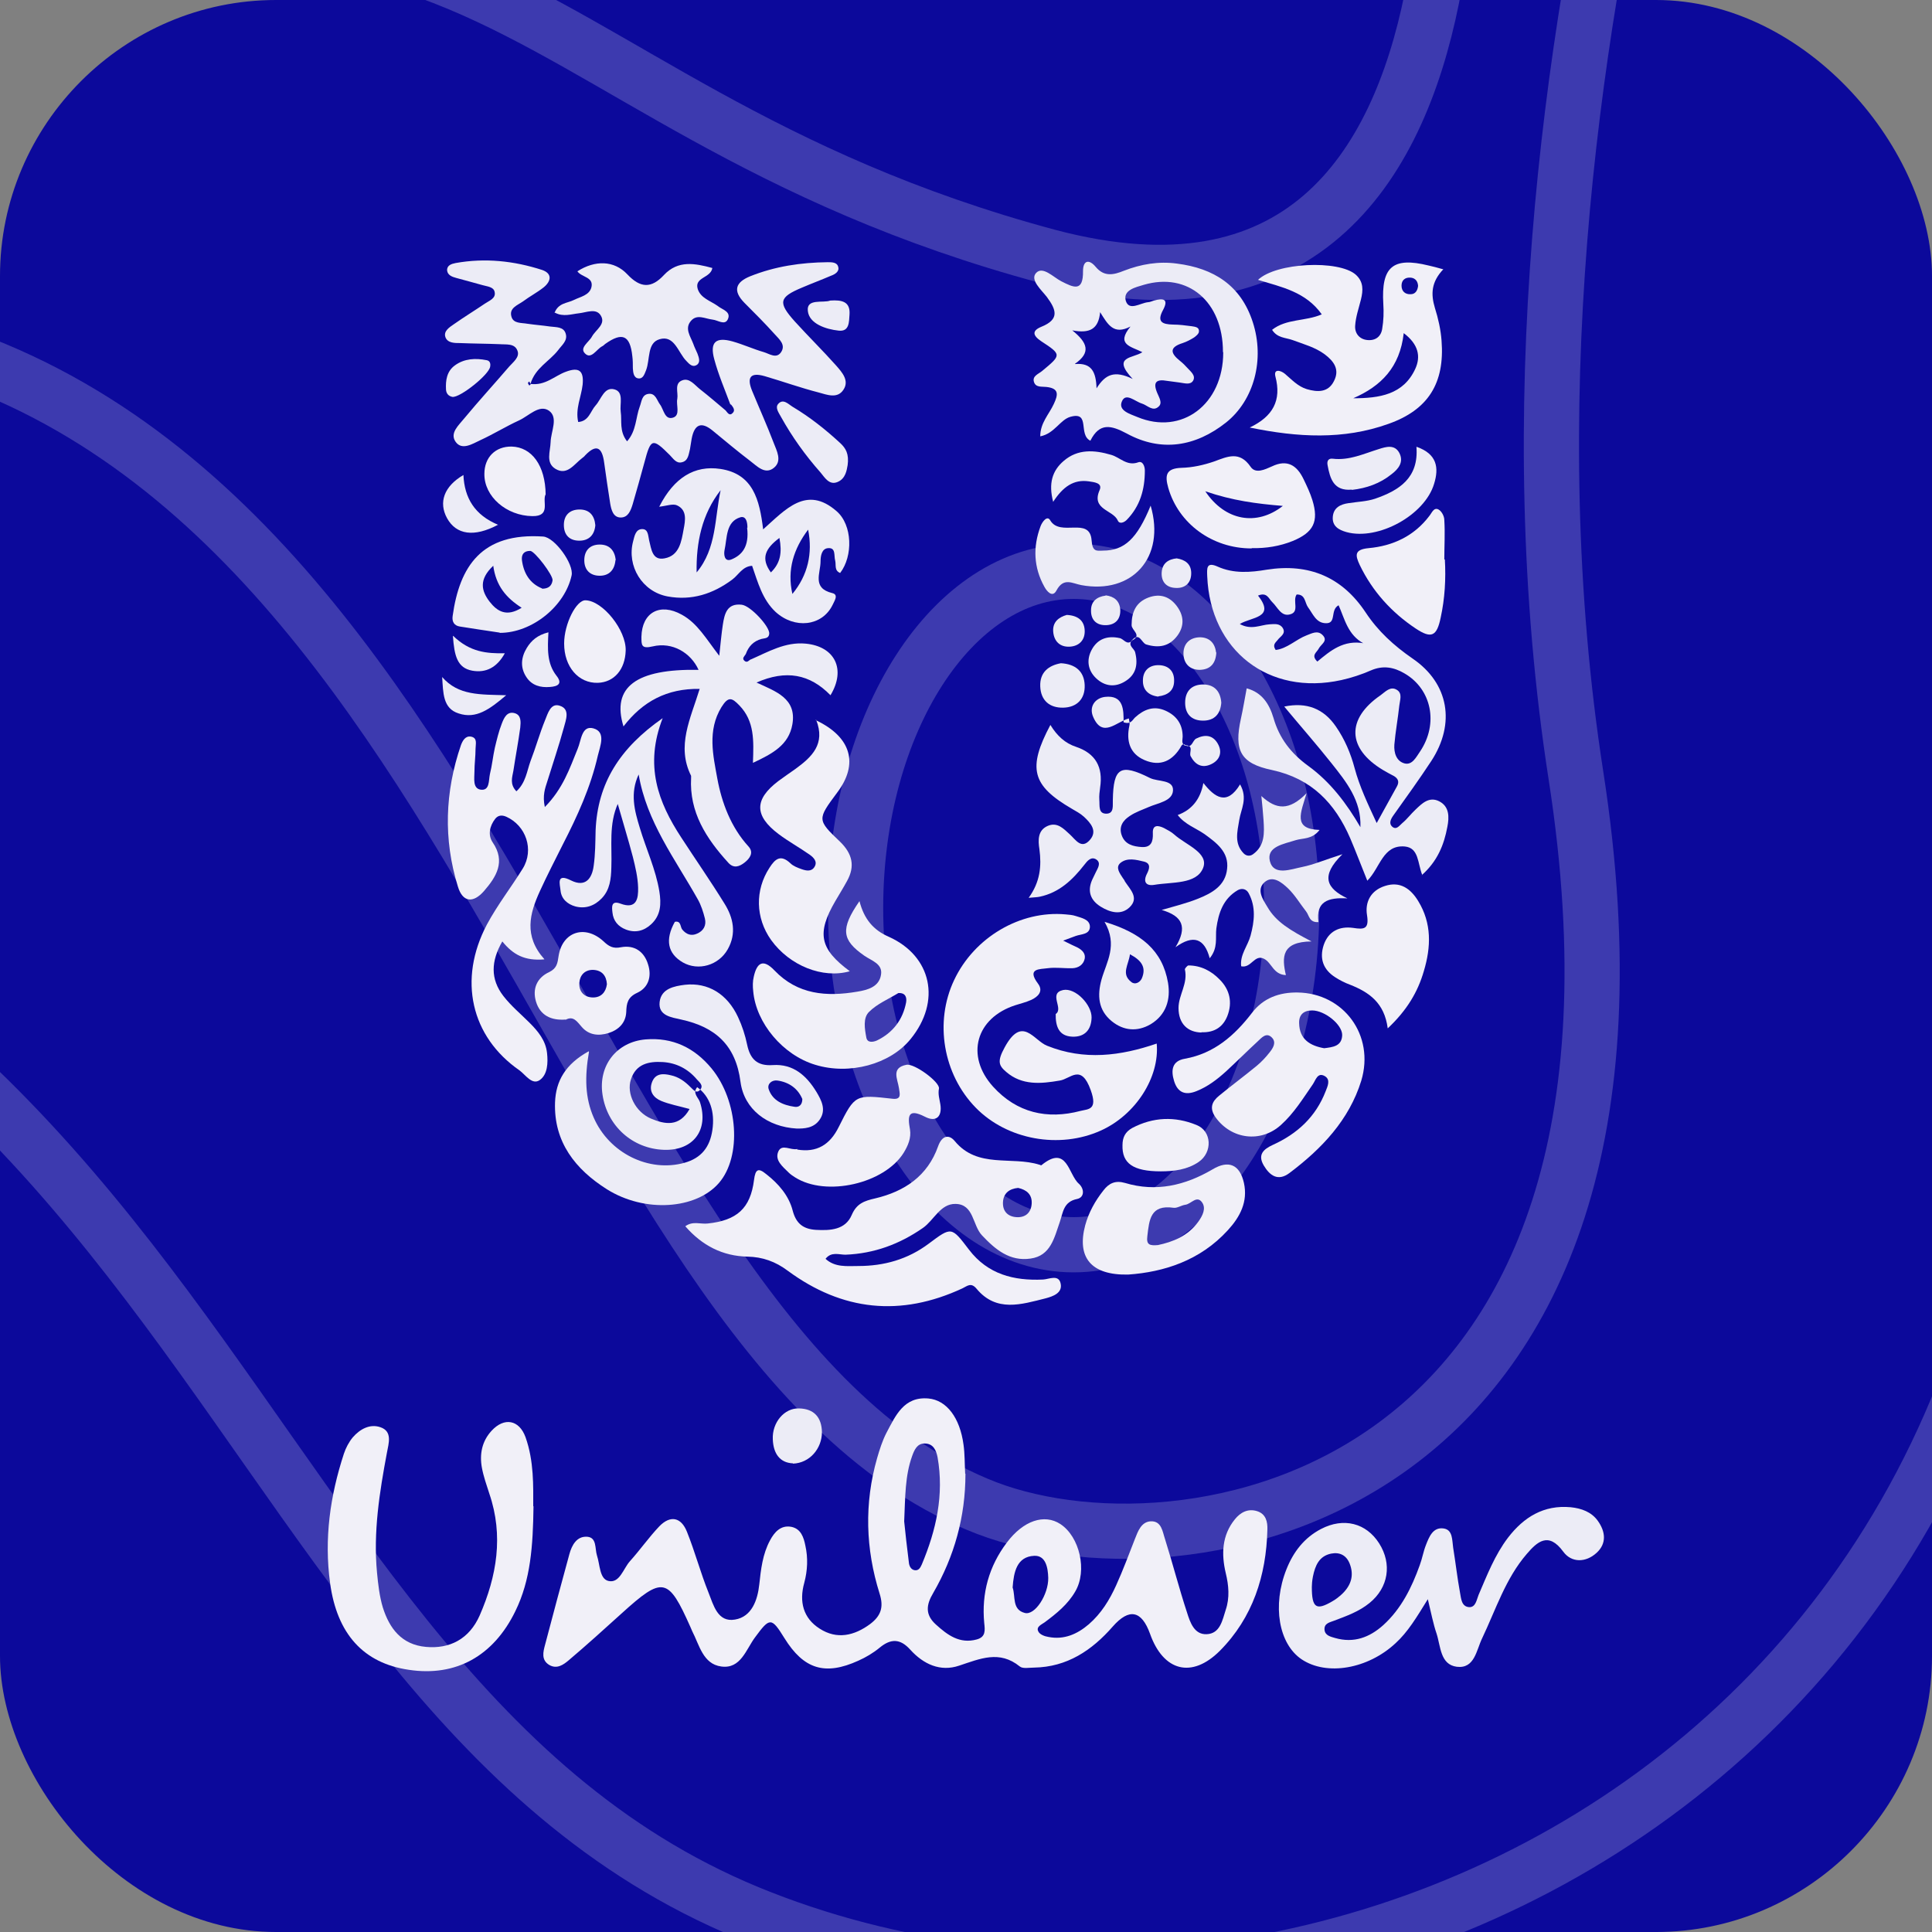 <?xml version="1.0" encoding="UTF-8"?>
<svg id="Layer_1" data-name="Layer 1" xmlns="http://www.w3.org/2000/svg" xmlns:xlink="http://www.w3.org/1999/xlink" viewBox="0 0 70 70">
  <rect x="0" y="0" width="70" height="70" fill="#808080" stroke="none"/>
  <defs>
    <clipPath id="clippath">
      <rect width="70" height="70" rx="10" ry="10" style="fill: none; stroke-width: 0px;"/>
    </clipPath>
    <clipPath id="clippath-1">
      <rect x="-111.83" y="0" width="70" height="70" rx="10" ry="10" style="fill: none; stroke-width: 0px;"/>
    </clipPath>
    <clipPath id="clippath-2">
      <rect x="131.65" y="126.48" width="70" height="70" rx="10" ry="10" style="fill: #f27726; stroke-width: 0px;"/>
    </clipPath>
    <clipPath id="clippath-3">
      <rect x="-.48" y="126.48" width="70" height="70" rx="10" ry="10" style="fill: none; stroke-width: 0px;"/>
    </clipPath>
    <clipPath id="clippath-4">
      <rect x="-106.18" y="126.48" width="70" height="70" rx="10" ry="10" style="fill: none; stroke-width: 0px;"/>
    </clipPath>
    <clipPath id="clippath-5">
      <rect x="-238.31" y="126.48" width="70" height="70" rx="-49.15" ry="-49.15" style="fill: none; stroke-width: 0px;"/>
    </clipPath>
    <clipPath id="clippath-6">
      <rect x="126" width="70" height="70" rx="10" ry="10" style="fill: none; stroke-width: 0px;"/>
    </clipPath>
    <clipPath id="clippath-7">
      <rect x="-237.83" y="0" width="70" height="70" rx="-48.91" ry="-48.91" style="fill: none; stroke-width: 0px;"/>
    </clipPath>
  </defs>
  <g style="clip-path: url(#clippath);">
    <g>
      <path d="M10,0h50c5.5,0,10,4.5,10,10v50c0,5.5-4.5,10-10,10H10c-5.5,0-10-4.5-10-10V10C0,4.5,4.5,0,10,0Z" style="fill: #0c099b; stroke-width: 0px;"/>
      <path d="M94.9-15.5s-26.4,12.6-21.7,43.6c5.2,34.9-25.2,49.8-46.1,41.2C6.3,60.7,7.8,28.7-31.8,27.7c-40.4-1-48.9-41.2-48.9-41.2" style="fill: none; stroke: rgba(255, 255, 255, .2); stroke-miterlimit: 10; stroke-width: 2px;"/>
      <path d="M64.4-24.9s-11.4,26.6-7.3,53c4.1,26.4-14.4,29.5-21.7,26.4C20.1,48.1,17.1,13.8-7.5,11.6c-18.5-1.7-43.4,11.6-56.5-18.5" style="fill: none; stroke: rgba(255, 255, 255, .2); stroke-miterlimit: 10; stroke-width: 2px;"/>
      <path d="M52.1-13s4.1,27.1-14.1,22.3C17.1,3.7,17.5-9.4-8.9,3c-9.4,4.4-47.2,5.7-39.6-18.5" style="fill: none; stroke: rgba(255, 255, 255, .2); stroke-miterlimit: 10; stroke-width: 2px;"/>
      <path d="M38.9,45.1c4.4,0,7.9-5.5,7.9-12.2s-3.5-12.2-7.9-12.2-7.9,5.5-7.9,12.2,3.5,12.2,7.9,12.2Z" style="fill: none; stroke: rgba(255, 255, 255, .2); stroke-miterlimit: 10; stroke-width: 2px;"/>
    </g>
  </g>
  <rect x="131.65" y="126.48" width="70" height="70" rx="10" ry="10" style="fill: #f27726;"/>
  <g style="clip-path: url(#clippath-6);">
    <g>
      <path d="M220.9-15.5s-26.4,12.6-21.7,43.6c5.2,34.9-25.2,49.8-46.1,41.2-20.8-8.6-19.3-40.6-58.9-41.6-40.4-1-48.9-41.2-48.9-41.2" style="fill: none; stroke: rgba(255, 255, 255, .2); stroke-miterlimit: 10; stroke-width: 2px;"/>
      <path d="M190.4-24.9s-11.4,26.6-7.3,53c4.1,26.4-14.4,29.5-21.7,26.4-15.3-6.4-18.3-40.7-42.9-42.9-18.5-1.7-43.4,11.6-56.5-18.5" style="fill: none; stroke: rgba(255, 255, 255, .2); stroke-miterlimit: 10; stroke-width: 2px;"/>
    </g>
  </g>
  <g>
    <path d="M34.98,53.4c0,1.55-.4,2.99-1.17,4.32-.25.42-.3.78.1,1.14.42.38.86.71,1.48.54.33-.09.3-.33.27-.6-.1-1.07.17-2.05.82-2.91.6-.8,1.36-1.05,1.94-.67.7.46.98,1.69.54,2.44-.27.47-.68.8-1.11,1.12-.11.08-.32.16-.23.33.05.11.23.18.37.2.56.11,1.04-.1,1.46-.46.45-.39.75-.88.99-1.41.25-.55.46-1.12.68-1.68.11-.28.23-.62.57-.64.4-.02.43.38.52.64.28.89.51,1.79.8,2.67.11.35.26.8.71.78.49-.02.57-.51.69-.88.15-.44.11-.89,0-1.34-.16-.68-.14-1.36.33-1.94.2-.25.47-.4.8-.3.33.1.39.39.38.67-.04,1.67-.53,3.19-1.72,4.39-1.02,1.02-2.05.74-2.53-.61q-.46-1.28-1.35-.27c-.76.87-1.66,1.47-2.85,1.49-.18,0-.41.05-.52-.04-.74-.6-1.44-.28-2.2-.03-.68.23-1.29-.05-1.77-.58-.36-.4-.7-.41-1.11-.07-.23.19-.5.35-.77.47-1.21.55-1.98.31-2.68-.82-.47-.76-.53-.75-1.06-.03-.33.44-.52,1.16-1.23,1.06-.66-.09-.79-.78-1.05-1.28-.02-.04-.04-.09-.06-.14-.81-1.82-1-1.86-2.5-.5-.63.57-1.27,1.15-1.92,1.7-.19.16-.42.32-.69.17-.31-.18-.23-.48-.16-.74.29-1.1.58-2.19.88-3.28.09-.33.27-.66.65-.63.35.03.27.43.35.68.11.33.09.84.41.92.41.1.54-.44.78-.71.37-.41.69-.87,1.07-1.27.4-.41.79-.33,1,.2.29.72.49,1.48.78,2.2.18.45.33,1.09.96.98.61-.1.82-.71.88-1.27.06-.55.12-1.1.39-1.6.16-.3.39-.56.77-.49.35.07.45.38.51.68.1.45.08.9-.04,1.35-.19.68-.04,1.28.56,1.66.62.4,1.25.26,1.83-.17.38-.29.5-.6.34-1.1-.51-1.62-.56-3.27-.09-4.91.09-.31.19-.63.34-.92.33-.62.63-1.32,1.52-1.24.66.06,1.14.7,1.27,1.67.05.35.04.7.06,1.05ZM32.76,55.12c.04.4.1.94.17,1.49.01.11.06.25.2.28.16.03.22-.1.27-.21.52-1.24.81-2.52.57-3.88-.05-.26-.16-.5-.47-.5-.27,0-.37.23-.45.45-.26.72-.25,1.47-.29,2.38ZM36.69,57.52c.11.32-.03.8.44.92.37.1.86-.67.85-1.27-.01-.37-.09-.82-.51-.8-.63.03-.74.59-.78,1.14Z" style="fill: #f1f0f8; stroke-width: 0px;"/>
    <path d="M26.46,14.65c-.2-.54-.43-1.07-.58-1.63-.17-.62.05-.82.66-.65.39.11.76.28,1.14.39.2.06.45.25.62,0,.18-.27-.07-.47-.23-.65-.35-.39-.73-.77-1.1-1.14-.42-.43-.33-.74.21-.96.9-.36,1.84-.5,2.81-.51.15,0,.34,0,.38.17.05.17-.12.27-.26.32-.35.15-.7.28-1.05.43-.84.35-.88.54-.26,1.23.49.54,1.01,1.05,1.5,1.6.21.24.48.54.26.87-.22.34-.6.18-.9.1-.66-.17-1.3-.4-1.95-.59-.52-.15-.66.04-.46.53.26.63.54,1.25.78,1.88.11.29.32.66.01.91-.32.26-.61-.06-.86-.25-.46-.35-.9-.72-1.35-1.09-.42-.35-.67-.24-.77.29-.02.12-.04.25-.06.37-.05.19-.06.43-.3.48-.2.05-.31-.14-.43-.26-.63-.63-.69-.61-.92.26-.14.51-.28,1.02-.43,1.53-.07.22-.16.47-.43.47-.27,0-.34-.27-.38-.5-.08-.5-.15-.99-.22-1.49-.07-.52-.26-.71-.69-.26-.03.04-.07.07-.11.1-.29.22-.54.64-.96.39-.37-.22-.19-.63-.18-.97.01-.39.29-.89-.06-1.14-.35-.24-.73.19-1.08.35-.48.22-.93.5-1.41.72-.28.13-.66.38-.89.06-.23-.32.12-.61.31-.85.53-.64,1.09-1.25,1.63-1.88.14-.16.39-.34.3-.57-.1-.28-.41-.22-.65-.24-.48-.02-.96-.02-1.43-.04-.2,0-.45,0-.53-.21-.08-.22.14-.36.3-.47.37-.26.76-.5,1.13-.75.16-.11.41-.19.35-.43-.04-.18-.27-.19-.44-.24-.31-.09-.63-.17-.95-.26-.15-.04-.31-.1-.33-.27-.01-.19.16-.24.31-.27,1.06-.19,2.11-.08,3.13.25.38.13.33.41.06.63-.24.19-.51.33-.75.51-.2.14-.51.24-.42.55.07.26.36.22.58.26.27.04.55.06.82.1.22.03.5,0,.57.27.07.25-.15.41-.28.59-.31.4-.83.64-1,1.22.54.07.87-.29,1.28-.44.48-.18.66-.04.61.47-.05.44-.27.87-.16,1.35.39-.03.44-.39.63-.6.21-.23.31-.69.69-.58.34.1.18.53.22.81.05.33-.06.7.23,1.07.34-.38.31-.86.46-1.26.07-.18.07-.43.32-.46.25-.03.3.23.41.38.14.18.17.58.48.48.27-.09.1-.45.15-.68.04-.23-.12-.56.18-.67.26-.1.45.17.64.32.32.25.62.51.93.77.07.08.14.22.26.09.1-.1.01-.21-.06-.3ZM19.23,13.92s-.04-.06-.05-.1c-.02.02-.05.04-.05.05,0,.04.03.07.05.1.02-.02.03-.03.05-.05Z" style="fill: #ececf6; stroke-width: 0px;"/>
    <path d="M29.9,45.6c.35.33.79.27,1.2.27.93,0,1.79-.24,2.55-.81.83-.62.82-.62,1.46.22.68.89,1.62,1.13,2.68,1.08.22-.01.57-.2.64.15.07.34-.28.46-.54.53-.88.22-1.79.52-2.51-.35-.2-.24-.34-.09-.51-.01-2.24,1.04-4.35.82-6.33-.64-.44-.33-.91-.5-1.46-.51-.9-.02-1.64-.4-2.25-1.1.27-.2.55-.07.81-.1,1.05-.11,1.55-.54,1.68-1.58.05-.4.16-.44.44-.21.45.35.82.78.96,1.32.12.46.37.67.84.7.53.03,1.07,0,1.3-.54.18-.42.46-.51.85-.6,1.06-.25,1.9-.81,2.28-1.89.14-.39.39-.44.6-.19.83,1.01,2.06.54,3.07.86.02,0,.06.03.07.02.94-.77.97.33,1.36.67.2.18.21.49-.06.55-.5.1-.51.48-.63.83-.2.57-.33,1.23-1.06,1.33-.75.11-1.27-.32-1.76-.84-.35-.37-.29-1.13-.96-1.14-.55-.01-.78.59-1.18.87-.85.59-1.77.93-2.81.97-.23,0-.51-.12-.72.15ZM36.89,43.04c-.32.03-.53.19-.55.51-.02.33.17.53.49.55.32.02.53-.16.55-.49.02-.33-.18-.5-.49-.57Z" style="fill: #f1f0f8; stroke-width: 0px;"/>
    <path d="M51.53,31.7c-.17-.43-.12-.98-.63-1.03-.8-.07-.89.77-1.36,1.24-.22-.54-.41-1.05-.62-1.54-.55-1.27-1.4-2.16-2.83-2.47-1.16-.24-1.38-.72-1.13-1.86.08-.36.14-.73.21-1.1.56.15.82.57.97,1.07.21.74.64,1.29,1.26,1.74.8.58,1.39,1.36,1.89,2.22.04-.96-.51-1.64-1.05-2.32-.54-.68-1.12-1.34-1.71-2.05.82-.17,1.43.08,1.87.72.32.46.54.98.68,1.51.18.67.47,1.28.8,1.99.26-.47.5-.9.73-1.32.09-.16.06-.28-.1-.38-.13-.07-.27-.14-.4-.22-1.3-.78-1.34-1.85-.09-2.71.17-.12.36-.35.6-.19.2.13.1.37.08.56-.05.47-.14.95-.18,1.42-.02.29.07.6.37.68.28.07.42-.23.56-.43.68-1.01.42-2.26-.56-2.83-.39-.23-.78-.3-1.22-.11-.34.15-.71.27-1.07.35-2.63.58-4.75-1.07-4.86-3.76-.01-.28-.04-.54.38-.35.58.26,1.19.21,1.78.11,1.53-.24,2.73.27,3.58,1.55.45.68,1.02,1.2,1.7,1.67,1.32.9,1.56,2.36.68,3.71-.44.67-.91,1.32-1.38,1.98-.1.14-.16.29-.04.4.16.14.27-.05.37-.13.17-.14.31-.33.47-.48.24-.23.5-.49.86-.31.38.19.37.58.3.93-.12.65-.36,1.25-.94,1.76ZM49.42,23.32c-.59-.31-.7-.9-.92-1.39-.32.17-.06.67-.47.65-.35-.01-.46-.34-.64-.58-.12-.17-.09-.47-.41-.46-.16.23.12.63-.24.72-.32.09-.45-.26-.64-.44-.13-.12-.19-.38-.52-.24.65.82-.25.77-.66,1.03.42.23.75.03,1.08.01.18-.01.37-.04.48.14.12.21-.1.3-.19.43-.07.09-.2.17-.07.36.42-.05.73-.38,1.12-.53.19-.07.39-.19.57-.02.23.22-.05.34-.13.5-.07.14-.29.24-.05.47.47-.39.95-.8,1.7-.66Z" style="fill: #ececf6; stroke-width: 0px;"/>
    <path d="M19.72,34.76c-.71.06-1.13-.17-1.52-.65-.41.71-.44,1.36.04,1.98.28.36.63.65.95.97.31.31.58.64.63,1.09.04.36.02.78-.26.98-.28.2-.52-.19-.74-.35-1.76-1.22-2.23-3.29-1.18-5.28.38-.71.88-1.35,1.3-2.03.42-.68.12-1.56-.6-1.88-.16-.07-.3-.05-.4.08-.2.26-.27.58-.09.85.48.7.13,1.25-.31,1.76-.4.46-.78.41-.95-.16-.53-1.71-.47-3.43.11-5.12.06-.16.16-.35.37-.31.24.05.16.27.16.44,0,.28-.04.55-.04.83,0,.24-.07.6.22.65.34.05.29-.33.34-.56.08-.32.11-.65.18-.96.07-.29.14-.59.25-.87.08-.21.19-.46.47-.38.24.07.22.32.2.52-.07.52-.17,1.04-.25,1.57-.04.23-.14.48.11.74.34-.31.38-.73.51-1.09.19-.49.33-1,.53-1.49.1-.24.2-.63.53-.52.39.12.22.52.15.79-.18.66-.4,1.3-.6,1.95-.08.25-.18.51-.09.93.66-.67.9-1.4,1.19-2.11.13-.3.14-.86.57-.74.47.13.24.65.16.99-.26,1.14-.74,2.19-1.27,3.22-.28.56-.57,1.12-.83,1.69-.37.81-.59,1.62.16,2.46Z" style="fill: #f1f0f8; stroke-width: 0px;"/>
    <path d="M39.51,15.97c-.46-.22.01-1.07-.72-.87-.38.1-.58.61-1.1.71,0-.49.32-.8.49-1.17.16-.34.2-.57-.27-.62-.16-.02-.39.03-.45-.19-.06-.21.17-.28.3-.39.7-.58.71-.59-.04-1.08-.31-.21-.33-.38.01-.52.67-.27.54-.62.2-1.08-.2-.26-.62-.62-.39-.87.24-.26.62.15.91.3.45.23.8.4.79-.37,0-.39.22-.44.46-.15.31.37.65.29,1.02.14.62-.24,1.26-.35,1.92-.26,1.34.17,2.32.79,2.75,2.12.44,1.35.05,2.83-.97,3.64-1.1.87-2.34,1.08-3.59.4-.58-.31-.99-.4-1.32.25ZM44.31,12.75c0-1.82-1.27-2.9-2.87-2.43-.3.09-.76.19-.65.58.12.38.52.08.8.05.07,0,.15-.04.22-.06.32-.09.55-.07.33.34-.24.44-.02.52.36.53.23,0,.45.03.68.06.12.02.28.03.26.2-.01.08-.11.16-.18.21-.13.08-.26.15-.41.2-.51.16-.43.38-.09.65.1.08.19.17.27.26.12.13.3.27.2.45-.1.17-.32.09-.49.07-.15-.02-.3-.04-.45-.06-.39-.07-.53.04-.36.44.06.15.2.36.05.49-.21.2-.41-.05-.61-.11-.24-.07-.58-.41-.72-.08-.15.34.3.46.56.57,1.61.67,3.11-.46,3.11-2.34ZM38.95,13.19c.6-.05.76.28.78.88.32-.51.65-.66,1.31-.34-.78-.83.02-.74.35-.97-.41-.21-.97-.27-.43-.93-.61.32-.82-.07-1.1-.52-.06.62-.38.78-1.01.66.55.44.69.8.1,1.21Z" style="fill: #ececf6; stroke-width: 0px;"/>
    <path d="M38.52,34.08c.26.13.39.19.52.25.17.09.3.22.26.41-.05.22-.23.33-.44.34-.3.01-.61-.04-.9,0-.29.04-.77,0-.35.56.2.27.01.47-.25.59-.18.08-.38.13-.57.19-1.43.46-1.82,1.83-.81,2.95.86.95,1.96,1.2,3.17.88.28-.07.63-.03.37-.75-.35-.98-.73-.41-1.12-.35-.69.12-1.37.18-1.94-.31-.27-.23-.34-.38-.06-.89.64-1.18,1.05-.25,1.54-.06,1.34.54,2.66.37,3.97-.08.11,1.22-.76,2.58-2.02,3.15-1.5.68-3.4.34-4.54-.83-1.18-1.21-1.5-3.1-.78-4.62.73-1.55,2.4-2.53,4.04-2.38.12.01.25.02.37.06.21.07.5.12.51.38,0,.29-.31.27-.51.34-.09.03-.18.07-.43.16Z" style="fill: #f1f0f8; stroke-width: 0px;"/>
    <path d="M51.74,57.93c-.42.68-.73,1.2-1.18,1.61-1,.93-2.49,1.19-3.4.58-.83-.56-1.07-1.95-.55-3.26.25-.63.64-1.14,1.25-1.46.82-.43,1.64-.22,2.11.52.47.74.34,1.6-.35,2.16-.38.31-.83.47-1.28.64-.15.06-.37.09-.35.33.02.21.22.25.39.3.67.19,1.24-.02,1.74-.47.65-.59,1.03-1.36,1.32-2.17.09-.24.13-.49.22-.72.12-.31.26-.67.65-.61.33.05.3.42.34.69.09.55.15,1.1.25,1.64.04.21.05.5.33.52.24.01.27-.27.34-.44.31-.72.59-1.45,1.07-2.08.57-.74,1.29-1.19,2.27-1.1.39.04.75.17.98.49.28.39.33.82-.04,1.16-.39.36-.91.37-1.21-.04-.54-.74-.95-.35-1.32.08-.77.89-1.12,2.01-1.62,3.06-.21.43-.27,1.11-.92,1.03-.6-.08-.58-.74-.73-1.2-.12-.35-.19-.72-.32-1.26ZM47.53,57.5c0,.76.16.86.74.52.13-.07.25-.17.36-.27.32-.31.44-.67.27-1.1-.12-.3-.36-.42-.67-.36-.44.09-.58.44-.66.83-.03.15-.04.3-.04.38Z" style="fill: #ececf6; stroke-width: 0px;"/>
    <path d="M19.33,54.58c-.02,1.43-.1,2.66-.66,3.8-.79,1.62-2.15,2.38-3.86,2.12-1.64-.24-2.6-1.3-2.85-3.14-.22-1.61,0-3.16.5-4.69.07-.21.18-.42.32-.59.26-.3.62-.5,1-.37.45.15.3.59.24.92-.27,1.44-.5,2.88-.36,4.35.04.42.09.86.21,1.26.24.76.68,1.35,1.56,1.43.86.08,1.57-.28,1.95-1.14.62-1.42.87-2.89.35-4.41-.1-.31-.21-.62-.27-.94-.09-.49,0-.96.35-1.34.46-.5,1-.4,1.23.23.31.87.28,1.78.28,2.5Z" style="fill: #f1f0f8; stroke-width: 0px;"/>
    <path d="M27.19,23.9c.64-.28,1.26-.65,2-.58,1.06.1,1.47.93.9,1.87-.75-.77-1.61-.93-2.68-.46.69.32,1.46.57,1.3,1.51-.13.76-.73,1.07-1.43,1.4.03-.81.06-1.51-.49-2.08-.27-.28-.4-.34-.65.06-.52.85-.3,1.76-.15,2.59.16.87.49,1.76,1.13,2.46.2.22.05.43-.14.58-.19.15-.4.23-.6,0-.79-.87-1.41-1.82-1.34-3.07,0-.02,0-.05,0-.07-.54-1.08-.02-2.07.31-3.15-1.19-.02-2.07.46-2.76,1.36-.44-1.43.46-2.09,2.72-2.05-.28-.62-.95-1.02-1.66-.85-.42.1-.41-.05-.41-.35.02-.88.67-1.24,1.46-.8.57.31.88.87,1.36,1.49.05-.47.08-.8.13-1.13.06-.39.15-.78.68-.72.32.03,1.04.81,1,1.06-.02.17-.17.15-.28.18-.29.08-.47.27-.57.55-.04.07-.15.15-.05.24.1.09.16-.01.24-.06Z" style="fill: #ececf6; stroke-width: 0px;"/>
    <path d="M52.3,9.75c-.45.47-.46.91-.31,1.41.12.38.21.78.24,1.18.12,1.54-.48,2.51-1.93,3.02-1.62.58-3.28.49-5.02.13.84-.4,1.16-.98.93-1.85-.07-.28.18-.23.34-.1.25.21.47.46.8.56.38.11.77.13.98-.29.22-.42,0-.72-.33-.97-.35-.26-.77-.37-1.17-.52-.25-.09-.55-.07-.74-.37.52-.41,1.2-.3,1.8-.56-.58-.82-1.46-.99-2.31-1.25.66-.63,2.92-.73,3.54-.19.29.26.27.57.19.9-.08.32-.19.63-.21.95-.02.26.14.49.44.52.3.03.5-.13.54-.41.05-.29.06-.6.04-.9-.08-1.34.34-1.71,1.64-1.39.14.03.29.07.54.14ZM50.86,12.07c-.14,1.24-.82,1.92-1.83,2.36.95,0,1.82-.13,2.25-1.07.2-.44.12-.88-.42-1.29ZM51.38,10.36c-.01-.16-.09-.28-.26-.3-.21-.02-.34.09-.34.29,0,.2.13.32.33.31.17,0,.25-.13.27-.3Z" style="fill: #f1f0f8; stroke-width: 0px;"/>
    <path d="M21.34,38.11c-.16.92-.14,1.67.17,2.38.56,1.29,2,2,3.29,1.64.61-.17.92-.57,1.01-1.18.1-.67-.09-1.23-.55-1.56-.18.22.04.37.1.54.33,1.01-.24,1.77-1.31,1.73-1.13-.04-2.05-.86-2.22-2-.16-1.05.51-1.91,1.56-2,.98-.08,1.77.3,2.39,1.05.97,1.18,1.1,3.19.27,4.15-.83.96-2.69,1.09-4.06.23-1.14-.72-1.93-1.71-1.88-3.15.03-.77.37-1.38,1.22-1.85ZM24.98,40.18c-.4-.11-.73-.17-1.02-.29-.27-.11-.46-.34-.34-.67.12-.34.41-.33.69-.26.28.06.5.22.7.42.1.09.22.27.36.1.13-.15-.03-.27-.12-.37-.32-.38-.74-.6-1.24-.63-.51-.03-.97.07-1.15.63-.17.51.16,1.18.73,1.42.5.21,1.02.31,1.39-.34Z" style="fill: #ececf6; stroke-width: 0px;"/>
    <path d="M47.01,35.96c1.67.02,2.81,1.55,2.31,3.2-.44,1.42-1.43,2.46-2.6,3.34-.41.31-.71.1-.93-.27-.23-.39-.02-.59.33-.75.88-.4,1.55-1.01,1.91-1.94.07-.18.19-.42-.03-.55-.26-.15-.33.14-.43.29-.36.52-.69,1.06-1.16,1.48-.73.66-1.8.52-2.37-.28-.23-.33-.13-.57.13-.78.45-.37.91-.71,1.36-1.08.17-.14.33-.31.47-.49.12-.15.26-.36.08-.54-.2-.2-.37.01-.51.14-.39.36-.76.73-1.15,1.09-.32.29-.66.55-1.06.71-.41.17-.69.06-.82-.36-.12-.39-.08-.73.39-.81,1.06-.19,1.8-.84,2.43-1.66.41-.54.99-.75,1.66-.74ZM47.97,37.98c.32-.04.65-.07.66-.48,0-.38-.63-.89-1.09-.89-.31,0-.48.16-.47.46.01.59.4.82.91.91Z" style="fill: #f1f0f8; stroke-width: 0px;"/>
    <path d="M23.89,18.35c.53-1.04,1.27-1.5,2.21-1.36,1.19.18,1.42,1.12,1.55,2.19.81-.72,1.57-1.61,2.66-.66.58.5.6,1.63.13,2.24-.22-.09-.14-.29-.18-.45-.05-.18.03-.47-.25-.45-.24.01-.28.29-.28.48,0,.43-.32.97.43,1.15.24.06.06.3,0,.44-.38.76-1.37.87-2.06.24-.48-.45-.64-1.07-.85-1.67-.35.02-.49.33-.72.5-.7.52-1.47.77-2.34.61-.92-.17-1.49-1.1-1.25-2,.05-.19.09-.44.33-.44.22,0,.21.24.25.41.08.31.11.74.56.65.54-.1.61-.62.69-1.06.06-.31.13-.69-.24-.86-.15-.07-.38.02-.65.05ZM25.24,20.74c.73-.87.65-1.97.87-2.98-.68.87-.89,1.9-.87,2.98ZM28.71,21.52c.56-.68.74-1.47.57-2.33-.52.69-.77,1.45-.57,2.33ZM27.08,19.12s.02-.45-.25-.38c-.54.16-.48.75-.58,1.2-.03.16,0,.43.25.33.39-.16.65-.47.57-1.15ZM28.24,19.49c-.52.39-.68.74-.31,1.25.35-.34.41-.72.31-1.25Z" style="fill: #ececf6; stroke-width: 0px;"/>
    <path d="M38.06,26.27c.24.39.53.66.93.79.71.24.98.74.87,1.47-.02.15-.04.3-.03.45.02.21-.05.52.28.5.26-.02.2-.3.21-.49.02-1.18.27-1.34,1.35-.8.29.14.85.05.83.45-.02.39-.54.45-.88.6-.23.1-.47.18-.68.32-.25.16-.41.39-.3.7.12.34.42.41.73.43.34.02.41-.2.4-.49-.02-.33.19-.3.4-.2.13.07.27.14.38.24.41.37,1.26.66,1.04,1.21-.24.6-1.13.5-1.77.61-.31.05-.41-.12-.26-.41.08-.16.15-.36-.1-.43-.29-.07-.62-.16-.87.05-.18.16-.02.37.09.54.03.04.06.08.08.13.19.29.52.59.17.93-.31.3-.71.19-1.05-.02-.37-.23-.49-.56-.31-.97.04-.09.09-.18.13-.27.07-.15.21-.34.02-.47-.19-.12-.33.06-.43.19-.43.55-.91,1.01-1.62,1.16-.09.02-.19.02-.4.04.42-.58.47-1.15.39-1.76-.05-.32-.07-.69.31-.85.34-.14.56.1.79.31.21.19.42.56.73.2.28-.32.03-.61-.22-.84-.13-.12-.29-.2-.44-.29-1.44-.84-1.61-1.46-.77-3.04Z" style="fill: #ececf6; stroke-width: 0px;"/>
    <path d="M29.55,26.09c1.3.61,1.57,1.59.78,2.63-.72.97-.73.98.11,1.78.44.43.55.88.25,1.42-.13.24-.28.48-.42.72-.69,1.18-.57,1.74.52,2.55-.98.28-2.18-.2-2.85-1.13-.57-.8-.59-1.81-.06-2.62.21-.33.41-.49.76-.16.1.1.26.16.4.21.17.06.36.1.47-.08.12-.19-.03-.34-.17-.44-.37-.26-.77-.48-1.13-.75-.89-.67-.88-1.26-.01-1.92.2-.15.41-.29.62-.44.59-.43,1.1-.9.75-1.78Z" style="fill: #f1f0f8; stroke-width: 0px;"/>
    <path d="M22.39,29.11c-.34.76-.21,1.54-.24,2.32-.01.41-.05.81-.35,1.12-.26.27-.59.39-.96.29-.28-.08-.5-.27-.53-.57-.02-.23-.17-.65.38-.37.52.26.76-.07.82-.53.06-.42.06-.85.07-1.28.07-1.71.87-2.98,2.43-4.07-.67,1.72-.16,3.05.67,4.32.52.8,1.07,1.59,1.57,2.4.32.51.44,1.08.12,1.65-.33.59-1.07.8-1.63.48-.55-.32-.65-.82-.29-1.47.23-.05.19.18.27.28.15.18.33.24.53.15.24-.1.35-.3.29-.55-.06-.24-.14-.49-.26-.7-.82-1.46-1.85-2.8-2.14-4.52-.32.68-.15,1.31.04,1.93.23.77.58,1.51.71,2.31.07.44.06.86-.3,1.19-.26.24-.57.32-.91.19-.29-.11-.46-.32-.49-.62-.02-.18-.06-.45.29-.32.59.22.65-.19.64-.58-.01-.37-.1-.75-.19-1.11-.17-.65-.37-1.29-.55-1.93Z" style="fill: #ececf6; stroke-width: 0px;"/>
    <path d="M45.71,28.85c.53.48.99.54,1.63-.11-.21.71-.51,1.3.47,1.33-.27.35-.6.29-.86.37-.43.14-1.07.23-.94.76.14.55.77.29,1.18.21.4-.08.79-.25,1.45-.46-.81.79-.58,1.24.18,1.6-.7-.04-1.15.11-1.05.86-.34.02-.33-.24-.45-.39-.22-.28-.4-.59-.65-.83-.23-.22-.56-.49-.86-.22-.29.27-.06.61.11.89.31.54.83.85,1.6,1.25-1.09.01-1.08.57-.93,1.22-.46-.02-.51-.45-.79-.59-.35-.18-.46.35-.83.27-.05-.42.24-.74.34-1.11.14-.52.2-1.04-.07-1.54-.08-.15-.24-.19-.39-.11-.53.31-.7.82-.78,1.39-.04.34.07.7-.24,1.08-.19-.72-.59-.87-1.24-.4.44-.73.26-1.13-.5-1.35.44-.13.9-.24,1.32-.41.5-.2.99-.47,1.05-1.08.07-.61-.38-.94-.82-1.26-.32-.22-.71-.35-.97-.69q.77-.28.93-1.16c.41.52.85.84,1.33.05.29.51.03.9-.03,1.29-.07.43-.19.85.16,1.21.1.1.23.11.34.03.43-.31.41-.77.38-1.23-.02-.3-.05-.59-.08-.89Z" style="fill: #ececf6; stroke-width: 0px;"/>
    <path d="M31.14,32.65c.17.66.51,1.05,1.06,1.29,1.56.7,1.91,2.34.79,3.71-.74.91-2.21,1.31-3.45.93-1.17-.35-2.15-1.51-2.25-2.67-.02-.17-.02-.36.02-.52.11-.5.33-.67.75-.23.84.88,1.89.96,3,.77.37-.06.79-.17.86-.61.07-.4-.34-.51-.6-.69-.82-.57-.88-.97-.18-1.98ZM32.55,35.98c-.36.22-.77.39-1.06.68-.23.22-.16.62-.1.94.04.19.24.16.38.1.58-.28.94-.75,1.06-1.38.03-.18-.02-.35-.27-.34Z" style="fill: #f1f0f8; stroke-width: 0px;"/>
    <path d="M40.88,46.18c-1.36.03-1.87-.63-1.56-1.79.13-.47.36-.88.66-1.26.2-.26.43-.37.78-.27,1.13.34,2.18.09,3.17-.49.58-.35.99-.18,1.14.49.15.68-.14,1.23-.58,1.71-1.01,1.11-2.33,1.52-3.61,1.61ZM41.96,45.11c.52-.11,1.08-.32,1.46-.85.15-.21.29-.48.13-.7-.19-.26-.39.06-.6.09-.15.02-.3.13-.43.11-.84-.12-.88.43-.95,1.03-.04.31.08.35.4.32Z" style="fill: #f1f0f8; stroke-width: 0px;"/>
    <path d="M20.09,11.34c.14-.37.46-.35.7-.47.24-.12.57-.17.64-.47.08-.37-.36-.35-.51-.57.64-.41,1.33-.4,1.81.11.47.5.87.52,1.33.02.51-.54,1.12-.42,1.75-.25-.06.37-.66.33-.53.76.11.34.47.43.73.62.16.13.49.2.36.48-.11.23-.36.03-.55.01-.27-.03-.56-.21-.78.04-.25.28-.02.57.08.84.04.12.1.23.15.35.05.14.12.31-.02.41-.15.1-.27-.02-.38-.14-.3-.3-.43-.95-.97-.79-.46.13-.34.73-.49,1.12-.06.15-.11.32-.28.3-.17-.02-.19-.21-.2-.36,0-.15,0-.3-.02-.45-.08-.75-.36-.88-.98-.44-.04.03-.07.07-.12.09-.2.11-.39.48-.61.26-.22-.21.14-.41.25-.62.14-.25.52-.45.31-.77-.17-.26-.51-.1-.78-.07-.28.03-.57.14-.87-.02Z" style="fill: #ececf6; stroke-width: 0px;"/>
    <path d="M28.88,41.65c.71.12,1.19-.17,1.51-.82.59-1.18.6-1.17,1.95-1.02.35.04.25-.21.23-.39-.05-.33-.29-.73.27-.84.29-.06,1.22.63,1.18.86-.04.21.02.38.05.57.07.43-.14.67-.56.45-.61-.31-.63-.03-.54.46.05.31-.07.59-.23.85-.7,1.12-2.81,1.6-3.93.89-.08-.05-.17-.11-.24-.18-.21-.21-.51-.44-.37-.76.13-.29.45-.03.69-.09Z" style="fill: #f1f0f8; stroke-width: 0px;"/>
    <path d="M45.34,19.87c-1.42,0-2.64-.9-3.01-2.19-.13-.46-.09-.71.48-.73.4-.01.8-.1,1.18-.23.49-.18.92-.39,1.32.19.18.27.52.1.77-.01.56-.27.91-.04,1.15.46.12.25.24.5.32.76.24.78.04,1.17-.71,1.48-.47.19-.97.27-1.48.26ZM46.48,18.33c-.96-.08-1.82-.19-2.81-.53.72,1.08,1.87,1.27,2.81.53Z" style="fill: #f1f0f8; stroke-width: 0px;"/>
    <path d="M50.28,37.26c-.12-.93-.68-1.31-1.36-1.58-.19-.07-.37-.16-.54-.27-.44-.28-.58-.68-.42-1.17.17-.5.57-.69,1.07-.62.39.06.58.05.5-.46-.08-.48.14-.9.65-1.06.55-.18.93.1,1.2.54.5.81.47,1.67.21,2.54-.22.76-.61,1.42-1.31,2.08Z" style="fill: #f1f0f8; stroke-width: 0px;"/>
    <path d="M20.49,36.94c-.52.04-.92-.15-1.07-.65-.14-.47.04-.87.48-1.07.28-.14.3-.32.34-.59.14-.87.95-1.14,1.62-.53.2.19.35.28.64.22.49-.09.84.16.98.62.14.43.02.84-.39,1.03-.35.16-.39.38-.4.7-.02.39-.27.64-.64.76-.36.11-.71.08-.97-.22-.17-.19-.3-.42-.59-.26ZM21.99,35.66c-.02-.31-.18-.51-.51-.52-.29,0-.47.19-.49.47-.02.32.18.53.5.53.28,0,.46-.18.5-.48Z" style="fill: #f1f0f8; stroke-width: 0px;"/>
    <path d="M28.87,40.89c-1.07-.06-1.91-.7-2.04-1.69-.17-1.33-.91-1.99-2.15-2.26-.34-.08-.84-.13-.78-.64.06-.48.52-.57.92-.62.83-.09,1.53.33,1.92,1.17.15.32.26.66.33,1,.11.52.36.78.93.74.74-.05,1.22.38,1.58.97.18.3.36.64.13.99-.22.34-.59.34-.84.34ZM29.07,39.82c-.16-.38-.48-.61-.9-.67-.2-.03-.38.12-.32.31.14.42.52.58.93.64.16.03.29-.06.29-.28Z" style="fill: #ececf6; stroke-width: 0px;"/>
    <path d="M18.1,22.92c-.46-.07-.95-.14-1.44-.22-.2-.03-.29-.17-.26-.38.25-1.8,1.05-3.03,3.28-2.88.42.03,1.12,1,1.03,1.41-.24,1.11-1.43,2.08-2.6,2.08ZM17.87,20.5c-.53.5-.43.91-.13,1.3.28.36.62.56,1.16.22-.56-.36-.93-.79-1.03-1.53ZM19.64,21.33c.23,0,.35-.1.38-.3.03-.18-.65-1.07-.81-1.07-.23,0-.32.13-.3.33.06.47.28.85.73,1.03Z" style="fill: #ececf6; stroke-width: 0px;"/>
    <path d="M52.35,20.27c.04.71,0,1.41-.15,2.1-.14.69-.34.78-.91.4-.87-.58-1.56-1.34-2.02-2.29-.17-.36-.21-.57.32-.62.88-.08,1.65-.44,2.2-1.17.09-.11.16-.32.33-.23.11.06.21.24.21.38.03.48,0,.95,0,1.43Z" style="fill: #f1f0f8; stroke-width: 0px;"/>
    <path d="M41.69,18.32c.55,1.88-.67,3.22-2.51,2.88-.33-.06-.64-.29-.9.19-.15.29-.36.02-.44-.13-.39-.7-.42-1.44-.14-2.19.06-.16.24-.41.35-.22.36.62,1.43-.15,1.5.72.03.42.17.39.41.38.78,0,1.24-.43,1.73-1.63Z" style="fill: #ececf6; stroke-width: 0px;"/>
    <path d="M40.02,33.4c1.33.4,2.1,1.04,2.3,2.21.1.61-.07,1.16-.63,1.5-.48.28-.98.24-1.41-.11-.49-.4-.53-.93-.37-1.51.18-.64.6-1.24.11-2.09ZM40.94,34.58c-.05.38-.33.71.05,1,.13.11.31.02.38-.13.17-.4-.01-.65-.42-.87Z" style="fill: #ececf6; stroke-width: 0px;"/>
    <path d="M38.16,18.19c-.18-.68-.03-1.14.38-1.49.51-.44,1.11-.4,1.72-.22.32.09.57.42.98.27.16-.06.24.14.24.3,0,.68-.17,1.29-.66,1.79-.09.09-.26.16-.32.02-.17-.39-.97-.39-.66-1.1.12-.27-.21-.29-.39-.32-.55-.08-.94.2-1.29.74Z" style="fill: #ececf6; stroke-width: 0px;"/>
    <path d="M20.44,23.31c0-.7.44-1.58.78-1.56.62.02,1.47,1.08,1.45,1.82-.02.69-.42,1.15-1.01,1.17-.7.02-1.22-.58-1.22-1.42Z" style="fill: #f1f0f8; stroke-width: 0px;"/>
    <path d="M51.33,16.19c.74.26.81.76.63,1.34-.34,1.14-2.03,2.06-3.17,1.75-.29-.08-.53-.22-.5-.56.03-.33.28-.45.57-.49.32-.05.66-.06.96-.16.87-.3,1.59-.75,1.5-1.88Z" style="fill: #ececf6; stroke-width: 0px;"/>
    <path d="M42.06,42.44c-1.01,0-1.41-.29-1.39-.95,0-.28.1-.48.35-.62.76-.4,1.55-.43,2.33-.11.56.22.59.99.08,1.34-.41.28-.89.34-1.37.34Z" style="fill: #f1f0f8; stroke-width: 0px;"/>
    <path d="M42.96,27.01c-.06-.07-.12-.05-.16.02-.3.53-.75.76-1.33.51-.54-.23-.67-.7-.55-1.25.02-.07,0-.15-.02-.26-.45.12-.95.73-1.29-.05-.16-.36.05-.68.42-.73.69-.08.68.48.68.92.27.09.32-.09.42-.18.32-.29.68-.43,1.1-.24.4.18.62.49.62.94,0,.12-.06.25.09.33h.01Z" style="fill: #ececf6; stroke-width: 0px;"/>
    <path d="M19.76,17.93c-.11.25.2.78-.47.77-.94-.01-1.75-.71-1.74-1.53,0-.6.4-1,.99-.99.73.02,1.22.69,1.23,1.74Z" style="fill: #f1f0f8; stroke-width: 0px;"/>
    <path d="M43.53,37.41c-.49-.01-.83-.31-.83-.89,0-.47.35-.89.23-1.4,0-.03.09-.14.13-.14.45,0,.83.2,1.13.51.37.37.47.83.28,1.32-.15.38-.45.61-.94.59Z" style="fill: #f1f0f8; stroke-width: 0px;"/>
    <path d="M30.71,16.86c-.03.15-.06.49-.38.61-.29.11-.45-.17-.6-.35-.55-.62-1.03-1.29-1.43-2.01-.08-.15-.23-.34-.1-.48.18-.2.37.02.52.11.62.37,1.19.82,1.73,1.32.19.18.32.38.26.81Z" style="fill: #ececf6; stroke-width: 0px;"/>
    <path d="M48.98,17.74c-.66.06-.79-.4-.88-.89-.03-.16.04-.25.19-.23.6.07,1.12-.18,1.67-.35.25-.08.57-.18.74.14.17.33-.03.58-.28.77-.42.34-.91.51-1.44.57Z" style="fill: #ececf6; stroke-width: 0px;"/>
    <path d="M28.73,53.02c-.48-.02-.71-.36-.73-.87-.03-.61.42-1.14.95-1.12.54.01.82.32.83.86,0,.6-.45,1.12-1.05,1.14Z" style="fill: #ececf6; stroke-width: 0px;"/>
    <path d="M41.03,23.2c.35-.19-.03-.36-.03-.55,0-.48.16-.83.61-1,.43-.16.79-.03,1.05.34.24.34.25.7,0,1.04-.29.39-.67.46-1.13.32-.17-.05-.24-.46-.51-.16h0Z" style="fill: #ececf6; stroke-width: 0px;"/>
    <path d="M41.02,23.19c-.18.2.08.3.11.45.11.44.03.81-.37,1.05-.36.22-.73.18-1.04-.11-.31-.29-.36-.67-.17-1.03.21-.4.57-.53,1.02-.43.15.03.26.28.45.09,0,0,0,0,0,0Z" style="fill: #ececf6; stroke-width: 0px;"/>
    <path d="M18.05,19.01c-.88.47-1.52.36-1.85-.23-.32-.58-.11-1.16.59-1.57.04.83.4,1.45,1.27,1.81Z" style="fill: #ececf6; stroke-width: 0px;"/>
    <path d="M38.44,24.03c.52.03.84.29.86.79.02.5-.28.81-.78.82-.49.01-.81-.26-.83-.77-.02-.51.3-.76.75-.84Z" style="fill: #ececf6; stroke-width: 0px;"/>
    <path d="M38.25,36.74c.3-.2-.28-.75.27-.87.45-.09,1.04.54,1.03,1-.01.44-.25.71-.7.69-.48-.02-.61-.36-.6-.83Z" style="fill: #ececf6; stroke-width: 0px;"/>
    <path d="M19.87,22.92c-.03.58-.06,1.11.29,1.56.24.3.04.39-.23.41-.34.03-.66-.05-.86-.36-.23-.35-.19-.72.02-1.06.16-.26.38-.46.78-.56Z" style="fill: #ececf6; stroke-width: 0px;"/>
    <path d="M18.34,25.19c-.6.51-1.09.87-1.72.66-.58-.18-.56-.75-.6-1.32.59.68,1.38.63,2.32.66Z" style="fill: #ececf6; stroke-width: 0px;"/>
    <path d="M17.76,13.28c-.03.29-1.1,1.14-1.37,1.1-.15-.03-.22-.13-.23-.26-.02-.34.03-.67.32-.88.34-.25.75-.27,1.15-.19.12.02.15.12.13.23Z" style="fill: #ececf6; stroke-width: 0px;"/>
    <path d="M44.25,25.46c-.03.4-.24.65-.66.65-.42,0-.65-.24-.65-.65,0-.42.24-.66.65-.66.41,0,.63.25.66.66Z" style="fill: #ececf6; stroke-width: 0px;"/>
    <path d="M30.08,10.89c.43-.03.73.04.7.5-.02.27,0,.63-.39.59-.47-.05-1.07-.25-1.12-.71-.06-.47.56-.28.81-.38Z" style="fill: #ececf6; stroke-width: 0px;"/>
    <path d="M16.42,23.04c.61.59,1.21.64,1.87.63-.28.51-.68.72-1.18.63-.54-.1-.65-.53-.7-1.26Z" style="fill: #ececf6; stroke-width: 0px;"/>
    <path d="M44.07,23.64c-.02.38-.2.62-.6.63-.36,0-.57-.22-.59-.55-.02-.38.21-.62.59-.63.34,0,.55.2.59.55Z" style="fill: #ececf6; stroke-width: 0px;"/>
    <path d="M41.97,25.24c-.35-.04-.57-.24-.56-.59,0-.34.22-.56.58-.55.35.01.56.22.55.57,0,.36-.24.52-.57.56Z" style="fill: #ececf6; stroke-width: 0px;"/>
    <path d="M22.3,20.29c-.03.36-.23.57-.57.57-.35,0-.56-.21-.56-.56,0-.36.21-.57.56-.57.35,0,.54.21.58.56Z" style="fill: #ececf6; stroke-width: 0px;"/>
    <path d="M38.65,22.28c.4.02.63.2.65.55.02.35-.19.58-.54.6-.35.02-.57-.19-.6-.54-.03-.36.21-.53.49-.61Z" style="fill: #ececf6; stroke-width: 0px;"/>
    <path d="M21.57,19.03c-.03.35-.23.56-.58.56-.35,0-.56-.2-.56-.57,0-.36.22-.56.57-.56.36,0,.54.22.57.57Z" style="fill: #ececf6; stroke-width: 0px;"/>
    <path d="M42.63,20.23c.31.05.53.2.53.54,0,.37-.24.56-.59.53-.32-.02-.5-.23-.48-.56.02-.33.24-.48.55-.51Z" style="fill: #ececf6; stroke-width: 0px;"/>
    <path d="M40.06,21.57c.31.04.51.2.53.53.01.33-.17.53-.49.55-.36.02-.58-.18-.57-.54,0-.32.21-.49.53-.53Z" style="fill: #ececf6; stroke-width: 0px;"/>
    <path d="M42.95,27.01c.25.11.25-.18.39-.25.32-.16.6-.13.78.18.18.31.08.6-.24.75-.32.15-.57.03-.74-.29-.07-.13.13-.38-.18-.4,0,0-.01,0-.01,0Z" style="fill: #ececf6; stroke-width: 0px;"/>
  </g>
</svg>